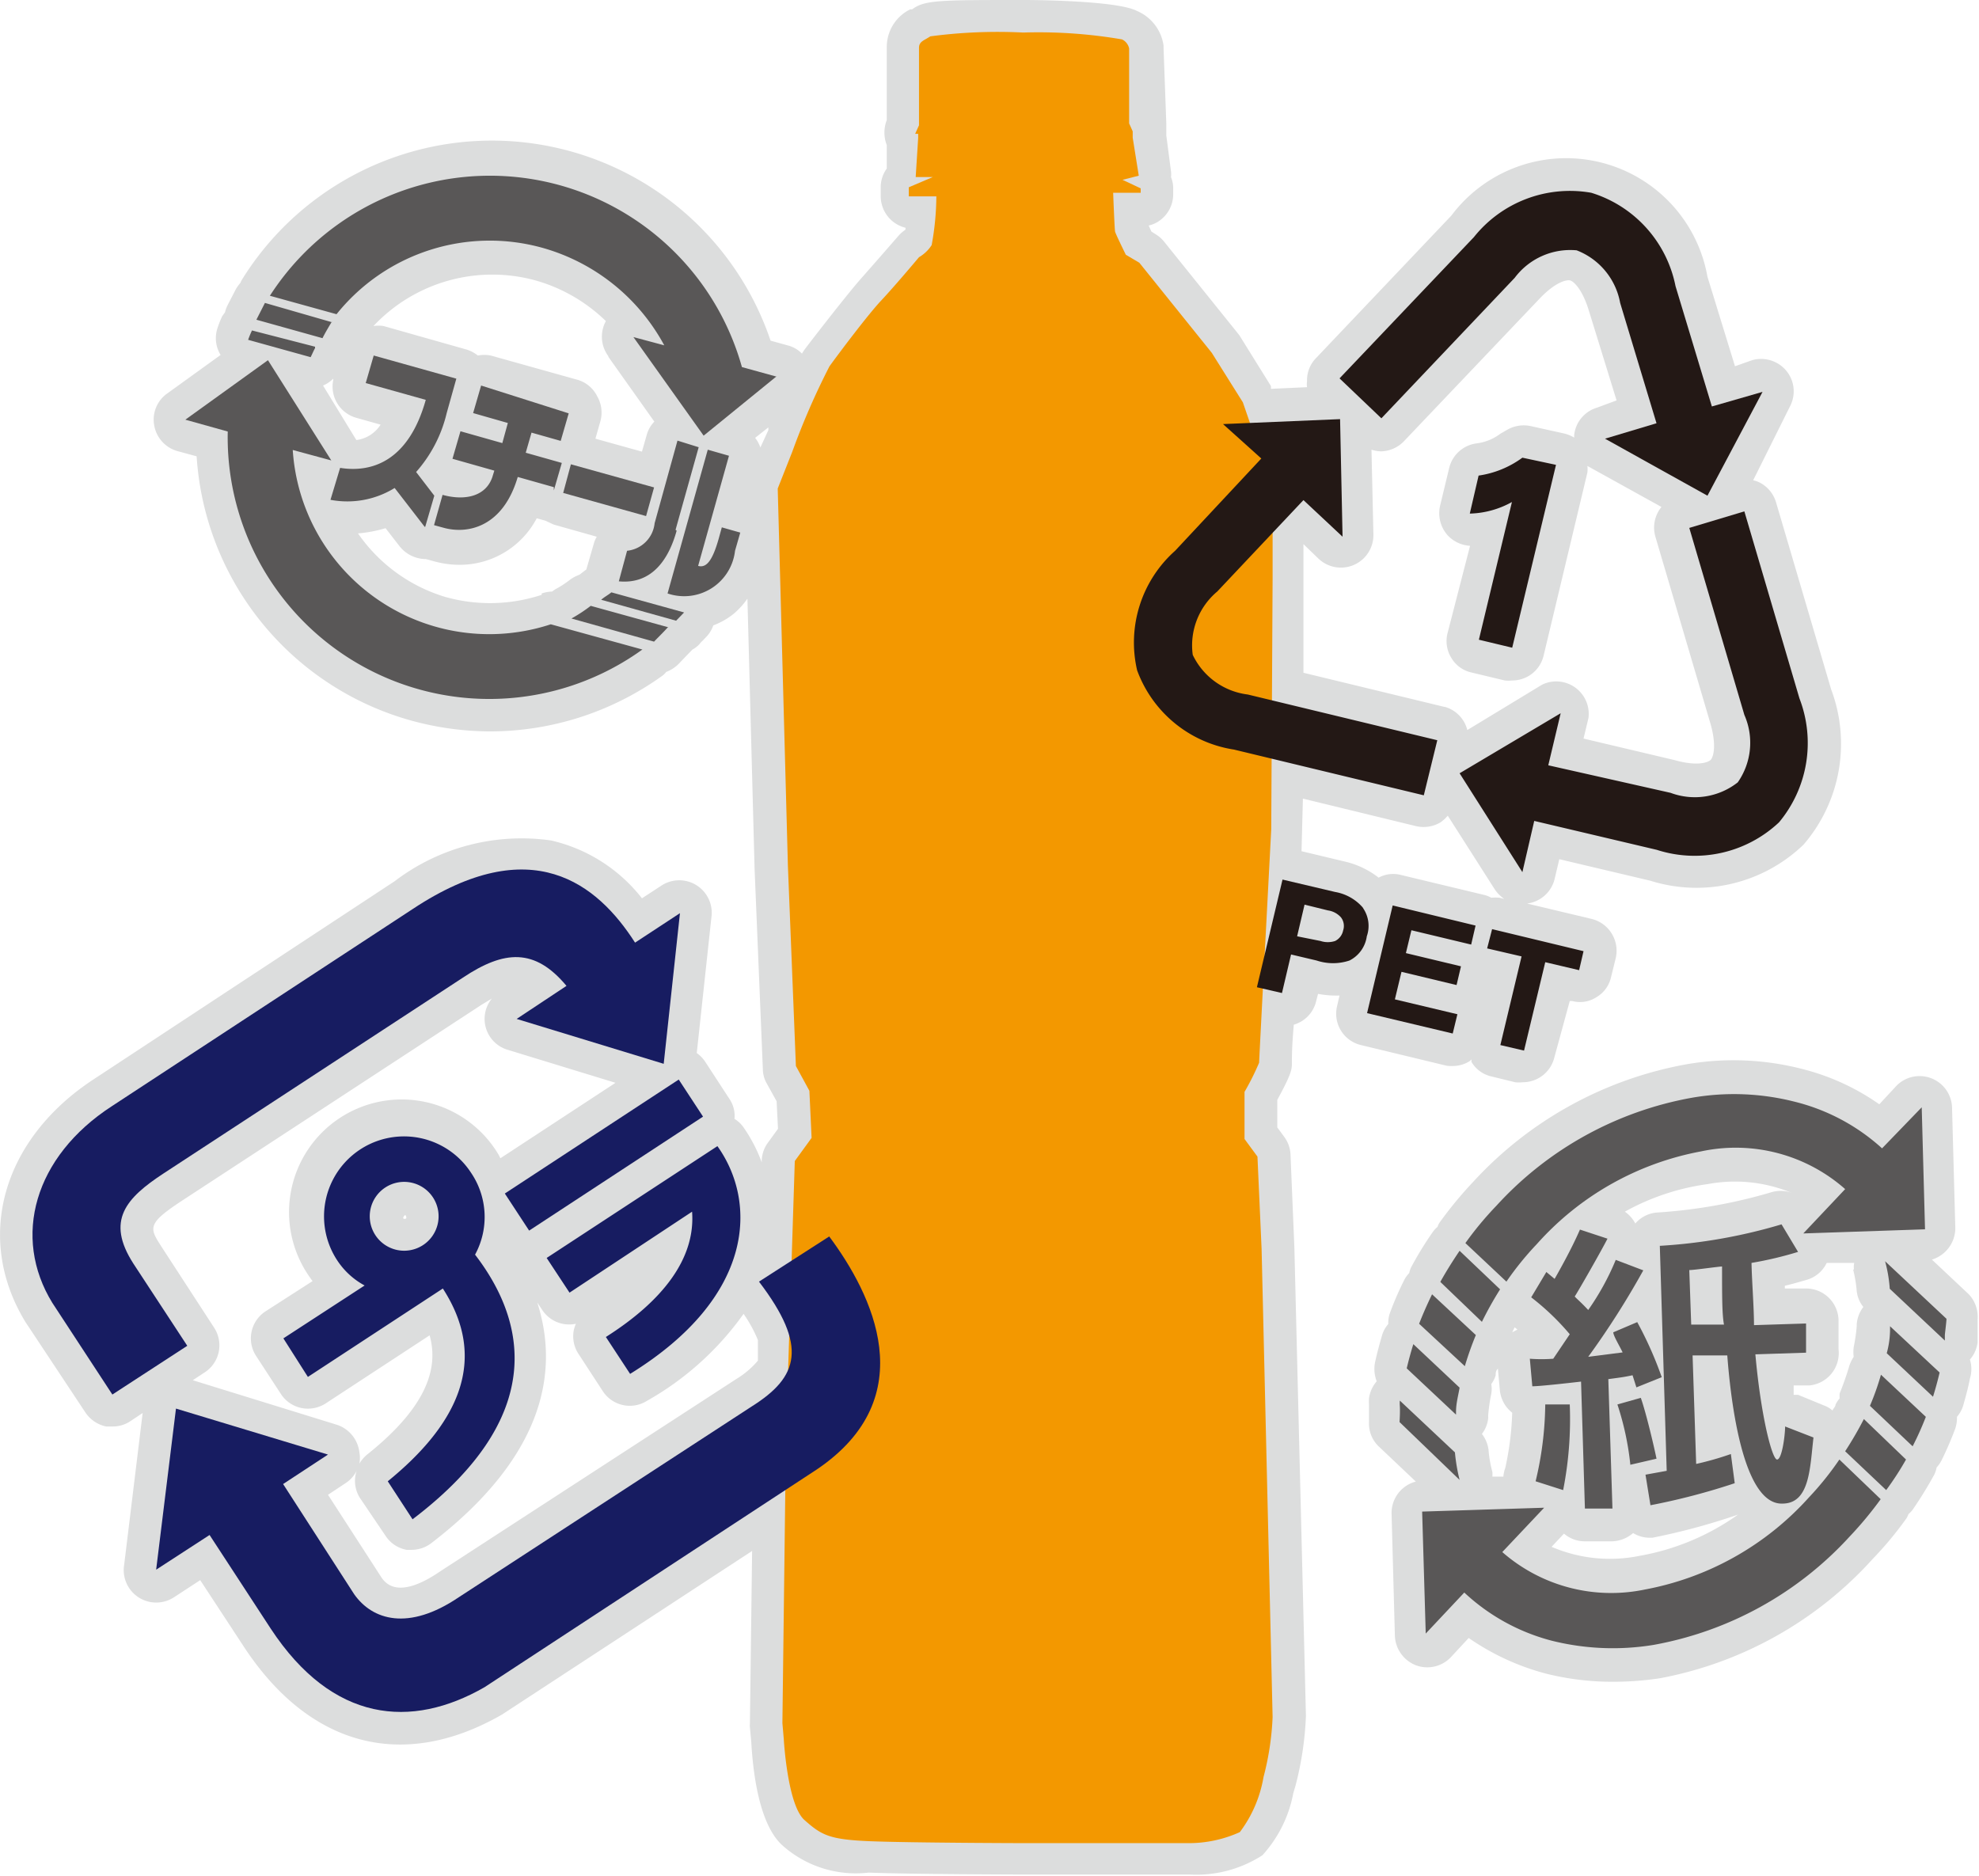 <svg xmlns="http://www.w3.org/2000/svg" viewBox="0 0 71.86 68.11"><defs><style>.cls-1{fill:#dcdddd}.cls-2{fill:#f39800}.cls-3{fill:#595757}.cls-4{fill:#171c61}.cls-5{fill:#231815}</style></defs><g id="レイヤー_2" data-name="レイヤー 2"><g id="レイヤー_1-2" data-name="レイヤー 1"><path class="cls-1" d="M71.49 47l-1.34-1.26a1.2 1.2 0 0 0 .85-1.13l-.12-4.43a1.18 1.18 0 0 0-2-.77l-.64.69a8.45 8.45 0 0 0-2.79-1.28 10 10 0 0 0-4.17-.18 13.84 13.84 0 0 0-7.79 4.28 14.31 14.31 0 0 0-1.22 1.48.51.51 0 0 0-.07.15 1 1 0 0 0-.19.21 12.82 12.82 0 0 0-.76 1.24.9.9 0 0 0-.08.23 1 1 0 0 0-.19.27 11.08 11.08 0 0 0-.51 1.18 1.08 1.08 0 0 0-.06.4 1.07 1.07 0 0 0-.22.39c-.09.31-.18.63-.26 1a1.24 1.24 0 0 0 .06.69 1.18 1.18 0 0 0-.28.62 2.15 2.15 0 0 0 0 .23v.65a1.14 1.14 0 0 0 .37.88l1.33 1.26a1.18 1.18 0 0 0-.88 1.17l.12 4.43a1.2 1.2 0 0 0 .76 1.07 1.18 1.18 0 0 0 1.28-.3l.64-.69a8.91 8.91 0 0 0 2.79 1.29 9.9 9.9 0 0 0 2.45.3 11.25 11.25 0 0 0 1.72-.13A13.84 13.84 0 0 0 68 56.61a13 13 0 0 0 1.23-1.48 1 1 0 0 0 .07-.15.86.86 0 0 0 .18-.2c.26-.38.52-.8.76-1.24a1 1 0 0 0 .08-.25 1.2 1.2 0 0 0 .18-.26 12.11 12.11 0 0 0 .5-1.16 1.22 1.22 0 0 0 .06-.42 1.16 1.16 0 0 0 .22-.39c.09-.32.18-.63.25-1a1.16 1.16 0 0 0 0-.69 1.17 1.17 0 0 0 .28-.63v-.21-.62a1.2 1.2 0 0 0-.32-.91zm-15.15 9.17l.45-.48a1.15 1.15 0 0 0 .76.28h1a1.22 1.22 0 0 0 .75-.3 1.16 1.16 0 0 0 .58.17H60a23.73 23.73 0 0 0 3.11-.84 8.78 8.78 0 0 1-3.59 1.5 5.37 5.37 0 0 1-3.18-.33zm8.82-12.81a1.16 1.16 0 0 0-.86-.06 18.81 18.81 0 0 1-4.12.73 1.15 1.15 0 0 0-.8.4A1.18 1.18 0 0 0 59 44a8.54 8.54 0 0 1 3-1 5.38 5.38 0 0 1 3.16.36zM55 48.2l.1.08-.19.1zm12.29-2.1a4.88 4.88 0 0 1 .13.78 1.11 1.11 0 0 0 .24.58 1.19 1.19 0 0 0-.24.63v.07a6.32 6.32 0 0 1-.11.76 1.37 1.37 0 0 0 0 .35 1.45 1.45 0 0 0-.16.33 10.26 10.26 0 0 1-.35 1 1.21 1.21 0 0 0 0 .18.91.91 0 0 0-.15.23c0 .07-.08.13-.11.21a.92.92 0 0 0-.3-.18l-.95-.39h-.16v-.34h.57A1.18 1.18 0 0 0 66.76 49v-1.07a1.18 1.18 0 0 0-1.22-1.14h-.73v-.1c.26-.06.53-.14.81-.22a1.16 1.16 0 0 0 .71-.61h1a.68.68 0 0 0-.01.24zm-13.1 7.35a4.31 4.31 0 0 1-.14-.81 1.2 1.2 0 0 0-.24-.57 1.13 1.13 0 0 0 .23-.59.63.63 0 0 1 0-.11 6.63 6.63 0 0 1 .11-.76 1 1 0 0 0 0-.35 1 1 0 0 0 .16-.32c0-.08 0-.16.08-.24l.07.77a1.19 1.19 0 0 0 .45.83 10.77 10.77 0 0 1-.25 2 1.14 1.14 0 0 0-.07.32h-.4a1.09 1.09 0 0 0 0-.17z"/><path class="cls-1" d="M52.75 38.71a1.15 1.15 0 0 0 .62-.18l.06-.06v.09a1.13 1.13 0 0 0 .73.53l.86.21a1.24 1.24 0 0 0 .27 0 1.18 1.18 0 0 0 1.15-.9l.56-2.05h.09a1.09 1.09 0 0 0 .88-.14 1.13 1.13 0 0 0 .53-.73l.17-.69a1.19 1.19 0 0 0-.87-1.42l-2.35-.56a1.18 1.18 0 0 0 1-.89l.17-.72 3.3.78a5.6 5.6 0 0 0 5.57-1.31 5.61 5.61 0 0 0 1-5.64l-2-6.79a1.19 1.19 0 0 0-.56-.7 1 1 0 0 0-.27-.1L65 14.75a1.17 1.17 0 0 0-.14-1.29 1.19 1.19 0 0 0-1.24-.38l-.62.22-1-3.25a5.21 5.21 0 0 0-9.3-2.22L47.79 13a1.15 1.15 0 0 0-.33.84.83.83 0 0 0 0 .22l-1.31.06v-.1L45 12.17l-.08-.1-2.63-3.27a1.18 1.18 0 0 0-.29-.27l-.19-.12-.1-.22a1.11 1.11 0 0 0 .53-.29 1.17 1.17 0 0 0 .36-.84v-.22a1.07 1.07 0 0 0-.08-.41.74.74 0 0 0 0-.21l-.17-1.3v-.43l-.1-2.75v-.09A1.61 1.61 0 0 0 41.29.4C40.54 0 37.23 0 37.2 0h-.08c-3 0-3.55 0-4 .34h-.07a1.52 1.52 0 0 0-.85 1.35v2.67a1.25 1.25 0 0 0 0 .91v.85a1.15 1.15 0 0 0-.22.68v.33a1.18 1.18 0 0 0 .9 1.14v.07a1.25 1.25 0 0 0-.27.24s-.87 1-1.34 1.53-1.65 2.05-2 2.51a2.1 2.1 0 0 0-.15.22 1.11 1.11 0 0 0-.49-.29l-.65-.18A10.68 10.68 0 0 0 8.82 10.1a.91.91 0 0 0-.09.17 1.77 1.77 0 0 0-.16.22l-.31.6a1.25 1.25 0 0 0-.09.25l-.1.14a3.56 3.56 0 0 0-.19.49 1.17 1.17 0 0 0 .13.92l-1.94 1.4a1.16 1.16 0 0 0-.47 1.16 1.18 1.18 0 0 0 .84.93l.7.19a10.67 10.67 0 0 0 7.77 9.59 10.93 10.93 0 0 0 2.88.4 10.73 10.73 0 0 0 6.23-2 .65.65 0 0 0 .17-.16 1.26 1.26 0 0 0 .46-.3l.21-.22.28-.29a1 1 0 0 0 .26-.2.63.63 0 0 1 .11-.12l.17-.18a1.11 1.11 0 0 0 .22-.38 2.71 2.71 0 0 0 .74-.42 2.92 2.92 0 0 0 .5-.55l.26 9.81.3 7.27a1.07 1.07 0 0 0 .14.52l.36.65.05 1-.37.51a1.15 1.15 0 0 0-.22.64v.07a5.58 5.58 0 0 0-.66-1.27 1.08 1.08 0 0 0-.33-.31 1.1 1.1 0 0 0-.18-.72l-.88-1.35a1.18 1.18 0 0 0-.31-.32l.54-5A1.18 1.18 0 0 0 24 32.17l-.69.45a5.84 5.84 0 0 0-3.3-2.1A7.6 7.6 0 0 0 14.33 32L3.42 39.18C.09 41.35-.94 44.94.92 48l2.18 3.29a1.21 1.21 0 0 0 .75.51h.24a1.14 1.14 0 0 0 .64-.19l.45-.3-.67 5.5A1.18 1.18 0 0 0 6.32 58l.95-.62 1.58 2.41c2.38 3.63 5.78 4.54 9.38 2.47l9.08-5.94-.08 6.28a.49.49 0 0 0 0 .12l.05.54c.06 1.08.28 3 1.14 3.76a4 4 0 0 0 3.12.98c1.48.06 5.49.07 5.66.07h6a4.43 4.43 0 0 0 2.64-.7 4.6 4.6 0 0 0 1.12-2.25l.08-.27a11.81 11.81 0 0 0 .38-2.54L47 45.29l-.14-3.36a1.16 1.16 0 0 0-.23-.65l-.25-.34v-1c.5-.92.53-1.09.53-1.32s0-.63.07-1.41a1.23 1.23 0 0 0 .29-.13 1.16 1.16 0 0 0 .52-.72l.07-.27a3.51 3.51 0 0 0 .78.06l-.09.39a1.17 1.17 0 0 0 .87 1.41l3.11.75a1.24 1.24 0 0 0 .22.01zm-38 5.47a.1.1 0 0 1 0 .06.08.08 0 0 1-.11 0s0-.08.08-.12zm0 12.1h.2a1.19 1.19 0 0 0 .72-.25c4.25-3.27 4.59-6.39 3.84-8.73l.18.27a1.17 1.17 0 0 0 1.22.5 1.72 1.72 0 0 0-.07.21 1.16 1.16 0 0 0 .17.89l.88 1.35a1.17 1.17 0 0 0 1.6.35A10.81 10.81 0 0 0 27 47.71a4.88 4.88 0 0 1 .52.95v.75a3.2 3.2 0 0 1-.79.67L16 57.05c-.58.4-1.64 1-2.15.23l-1.94-3 .65-.43a1.17 1.17 0 0 0 .39-.44 1.15 1.15 0 0 0 .13 1l.92 1.36a1.16 1.16 0 0 0 .77.51zm37.7-30.61l-5.12-1.24v-4.67l.54.52a1.18 1.18 0 0 0 2-.88l-.07-3.07a1.28 1.28 0 0 0 .34.06A1.19 1.19 0 0 0 51 16l4.88-5.13c.6-.64 1-.71 1.12-.69s.45.29.7 1.12l1 3.24-.7.26a1.17 1.17 0 0 0-.84 1v.09a1.31 1.31 0 0 0-.37-.15l-1.22-.27a1.21 1.21 0 0 0-.83.13l-.26.15a1.8 1.8 0 0 1-.86.35 1.18 1.18 0 0 0-1 .9l-.33 1.37a1.21 1.21 0 0 0 .26 1.05 1.2 1.2 0 0 0 .83.4L52.56 23a1.16 1.16 0 0 0 .14.89 1.13 1.13 0 0 0 .73.53l1.21.29a1.24 1.24 0 0 0 .27 0 1.17 1.17 0 0 0 1.14-.9l1.59-6.65a1 1 0 0 0 0-.24l2.69 1.49a1.18 1.18 0 0 0-.22 1.08l2 6.79c.24.84.09 1.24 0 1.32s-.46.24-1.31 0l-3.3-.78.18-.75A1.18 1.18 0 0 0 56 24.86l-2.72 1.65a1.17 1.17 0 0 0-.81-.84zm2 6.93a1.53 1.53 0 0 0-.3 0 1 1 0 0 0-.29-.11l-3-.72a1.11 1.11 0 0 0-.8.1 3.16 3.16 0 0 0-1.25-.59l-1.55-.37.05-1.91 4.11 1a1.2 1.2 0 0 0 .89-.14 1.48 1.48 0 0 0 .26-.24l1.71 2.68a1.22 1.22 0 0 0 .34.34zm-34.78-11a6 6 0 0 1-3.49.08A5.93 5.93 0 0 1 13 19.37a4.94 4.94 0 0 0 1-.19l.52.67a1.23 1.23 0 0 0 .88.45h.06l.33.09a3.44 3.44 0 0 0 .91.12 3.16 3.16 0 0 0 2.79-1.69l.32.09.19.09.11.05 1.56.44a1.11 1.11 0 0 0-.09.19l-.29 1-.25.19a1.38 1.38 0 0 0-.34.18 3.6 3.6 0 0 1-.52.34 1 1 0 0 0-.13.09 1.37 1.37 0 0 0-.38.07zm-7.57-7.8a1.18 1.18 0 0 0 .83 1.37l.89.25a1.23 1.23 0 0 1-.88.56L11.73 14a1.15 1.15 0 0 0 .37-.25zm10-.83l1.66 2.34a1.12 1.12 0 0 0-.27.46l-.18.63-1.69-.47.18-.63a1.18 1.18 0 0 0-.11-.9 1.16 1.16 0 0 0-.69-.6l-3.18-.89a1.26 1.26 0 0 0-.47 0 1.21 1.21 0 0 0-.42-.22l-3-.85a1.16 1.16 0 0 0-.37 0 5.92 5.92 0 0 1 5.91-1.65A6 6 0 0 1 22 11.66a1.18 1.18 0 0 0 .08 1.26zm5.51 3.28a1.19 1.19 0 0 0-.19-.35l.48-.38v.1zm-19.81 32l-1.95-3c-.42-.66-.52-.81.76-1.65l10.87-7.11.38-.23a1.17 1.17 0 0 0 .57 1.86l3.92 1.2-4.18 2.74-.06-.12a4.09 4.09 0 1 0-6.84 4.47 1 1 0 0 0 .08.11l-1.71 1.1a1.17 1.17 0 0 0-.34 1.62l.9 1.38a1.17 1.17 0 0 0 .75.51 1.19 1.19 0 0 0 .88-.17l3.77-2.47c.31 1.11 0 2.52-2.27 4.33a1.23 1.23 0 0 0-.28.33 1.12 1.12 0 0 0 0-.41 1.2 1.2 0 0 0-.81-1L7 50.12l.41-.27a1.17 1.17 0 0 0 .37-1.63z"/><path class="cls-2" d="M37.12 1.18a18.55 18.55 0 0 0-3.34.14c-.22.15-.41.18-.41.42v2.81l-.14.31h.11v.15l-.09 1.42h.62L33 6.8v.33h1a10 10 0 0 1-.17 1.77 1.36 1.36 0 0 1-.46.44s-.89 1.06-1.37 1.57-1.51 1.88-1.88 2.39a26.56 26.56 0 0 0-1.35 3.1l-.53 1.34.37 13.71.29 7.26.49.9.08 1.71-.61.84-.32 10-.13 10.41.05.58s.13 2.39.75 2.94.9.71 2.38.77 5.61.07 5.61.07h5.94a4.48 4.48 0 0 0 1.88-.4 4.6 4.6 0 0 0 .86-2 10.15 10.15 0 0 0 .33-2.18l-.4-17-.15-3.35-.47-.64v-1.71a9.49 9.49 0 0 0 .53-1.06c0-.11.44-8.47.44-8.47l.05-9.12v-3.25l-1.08-3.14-1.13-1.8-2.63-3.27-.49-.29s-.37-.75-.39-.84S40.42 7 40.42 7h1v-.16l-.66-.31.59-.15L41.13 5v-.23L41 4.48V1.76a.47.47 0 0 0-.26-.33 18 18 0 0 0-3.53-.25z"/><path class="cls-3" d="M11.44 12.59L9.15 12a3.45 3.45 0 0 0-.14.34l2.27.63c.06-.12.1-.22.16-.33zm16.77 1.09l-1.27-.35A9.5 9.5 0 0 0 9.8 10.74l2.42.67A7.13 7.13 0 0 1 19.7 9a7.25 7.25 0 0 1 4.42 3.54l-1.12-.3 2.55 3.58 2.63-2.14zM12.05 11.7L9.62 11l-.31.61 2.4.67c.1-.2.22-.4.34-.6z"/><path class="cls-3" d="M23.46 18.74L23.75 17.7 20.73 16.86 20.45 17.9 23.46 18.74 23.46 18.74z"/><path class="cls-3" d="M26.69 20l.19-.66-.67-.19-.11.4c-.25.89-.48 1.07-.75 1l1.12-4-.77-.22-1.46 5.22A1.86 1.86 0 0 0 26.69 20zm-2.16-.76l.84-3-.77-.24-.83 3a1.12 1.12 0 0 1-1 1l-.3 1.11c1.24.12 1.83-.86 2.1-1.84zm-4.42-1.43l.29-1-1.31-.37.21-.73 1.06.3.29-1L17.47 14l-.29 1 1.26.36-.2.73-1.52-.43-.29 1 1.52.43-.05.16c-.21.77-1 .95-1.83.72l-.31 1.1.33.09c.87.25 2.17 0 2.71-1.84l1.31.37zm-4.67 1.32l.33-1.13-.66-.86A4.94 4.94 0 0 0 16.22 15l.35-1.25-3-.84-.29 1 2.18.61c-.61 2.18-1.91 2.66-3.11 2.47L12 18.15a3.27 3.27 0 0 0 2.33-.43l1.09 1.41zm9.4 3.11l-2.64-.73c-.12.1-.26.17-.37.27l2.72.76.29-.3z"/><path class="cls-3" d="M23.34 23.59L20 22.67a7.15 7.15 0 0 1-9.37-6.33l1.4.38-2.3-3.64-3 2.16 1.54.43a9.5 9.5 0 0 0 15.05 7.92z"/><path class="cls-3" d="M24.27 22.78L21.45 22a5.6 5.6 0 0 1-.7.46l3 .84c.16-.17.34-.34.49-.51z"/><path class="cls-3" d="M13.54 12.95L13.25 13.98 13.54 12.95 13.54 12.95z"/><path class="cls-4" d="M4.84 45.88c-1-1.56-.27-2.37 1.1-3.27l10.87-7.11c1.5-1 2.61-1.08 3.76.3L18.76 37l5.34 1.63.59-5.47-1.63 1.07C21.69 32.09 19.3 30.16 15 33L4.06 40.17C1.24 42 .43 44.92 1.9 47.31l2.18 3.33 2.72-1.77zm22.72.66c1.79 2.35 1.44 3.46-.26 4.53L16.66 58c-1.83 1.24-3.14.83-3.8-.11l-2.58-4 1.63-1.07-5.52-1.67L5.67 57l1.94-1.26 2.22 3.4c2.25 3.42 5.11 3.65 7.76 2.13l12.07-7.91c3.89-2.63 2-6.38.45-8.46z"/><path class="cls-4" transform="rotate(-33.24 21.926 41.937)" d="M18.15 41.14H25.7V42.75H18.15z"/><path class="cls-4" d="M22 48.55l.88 1.34c4.54-2.8 4.62-6.24 3.17-8.27l-6.2 4.06.83 1.26L25.13 44c.13 1.71-1.08 3.25-3.13 4.55zm-4.9-5.97a2.9 2.9 0 0 0-4.86 3.18 2.75 2.75 0 0 0 1 .92l-2.95 1.92.89 1.4 4.9-3.21c1.67 2.58.57 4.91-2 7l.9 1.38c5.27-4 3.83-7.58 2.27-9.61a2.86 2.86 0 0 0-.15-2.98zm-1.75 2.64a1.25 1.25 0 1 1 .37-1.74 1.25 1.25 0 0 1-.37 1.74z"/><path class="cls-3" d="M68.63 48.16v.11q0 .43-.12.87l1.68 1.58c.09-.29.17-.58.24-.88zm2.05-.27l-2.23-2.09a5.14 5.14 0 0 1 .17 1l2 1.88v-.19c0-.06.05-.41.06-.6zm-3 3.64A13.37 13.37 0 0 1 67 52.7l1.49 1.41a11 11 0 0 0 .72-1.11zm.62-1.61a9.5 9.5 0 0 1-.4 1.13l1.55 1.47a11.3 11.3 0 0 0 .48-1.07zm-8.57 7.8a6 6 0 0 1-5.18-1.36l1.52-1.61-4.43.14.13 4.43 1.4-1.49a7.36 7.36 0 0 0 3.18 1.75 9.14 9.14 0 0 0 3.7.15 12.7 12.7 0 0 0 7.11-3.93 13.36 13.36 0 0 0 1.13-1.36L66.79 53a11 11 0 0 1-1.11 1.38 10.62 10.62 0 0 1-5.95 3.34zm-6.86-6.35v-.11c0-.29.08-.58.13-.87l-1.68-1.58c-.09.29-.17.58-.24.88zm-2.05.27l2.18 2.1a6.61 6.61 0 0 1-.17-1l-2-1.88a1.23 1.23 0 0 0 0 .2c.01.2 0 .39-.01.58zM53.81 48a12.57 12.57 0 0 1 .66-1.18L53 45.42c-.25.37-.49.75-.7 1.13zm-.62 1.61a11.68 11.68 0 0 1 .4-1.13L52 47c-.17.35-.33.71-.47 1.07zm8.58-7.8A6 6 0 0 1 67 43.18l-1.52 1.61 4.42-.15-.12-4.43-1.44 1.49a7.33 7.33 0 0 0-3.2-1.7 8.92 8.92 0 0 0-3.69-.14 12.62 12.62 0 0 0-7.11 3.92 12.16 12.16 0 0 0-1.13 1.36l1.49 1.4a11.09 11.09 0 0 1 1.11-1.37 10.57 10.57 0 0 1 5.96-3.36z"/><path class="cls-3" d="M61.34 46.12c.18 0 1-.12 1.19-.13 0 1.08 0 1.74.07 2.11h-1.19zm-4.94 3.22a5.72 5.72 0 0 1-.85 0l.09 1c.3 0 1.51-.14 1.77-.17l.14 4.61h1l-.15-4.7c.53-.07.59-.08.88-.14l.14.44.92-.37a13.56 13.56 0 0 0-.89-2l-.87.37c0 .12.22.48.34.73l-1.25.16a30.2 30.2 0 0 0 2-3.14l-1-.38a9.33 9.33 0 0 1-1 1.82c-.28-.3-.4-.39-.49-.49.15-.23.95-1.63 1.19-2.1l-1-.33c-.31.72-.8 1.58-.92 1.79l-.3-.25-.55.92a9.05 9.05 0 0 1 1.4 1.34zM56.11 51a12.38 12.38 0 0 1-.35 2.79l1 .32A13.32 13.32 0 0 0 57 51zm8.71.8c0 .3-.11 1.19-.29 1.2s-.59-1.57-.79-3.82l1.84-.06v-1.06l-1.89.06c0-.64-.08-1.65-.09-2.26a13.33 13.33 0 0 0 1.69-.4l-.6-1a19.38 19.38 0 0 1-4.42.78l.25 8.17-.77.14.18 1.11a24.11 24.11 0 0 0 3.06-.8l-.14-1.06a11 11 0 0 1-1.26.36l-.13-3.94h1.26c.09 1.18.48 5.43 2 5.38 1 0 1-1.3 1.13-2.4zm-6.09-.8a10.35 10.35 0 0 1 .47 2.19l.95-.22c-.07-.35-.36-1.61-.57-2.21z"/><path class="cls-5" d="M62.16 14.76l-1.32-4.37A4.45 4.45 0 0 0 57.78 7a4.46 4.46 0 0 0-4.26 1.61l-4.88 5.13 1.52 1.45 4.84-5.1a2.52 2.52 0 0 1 2.25-1A2.53 2.53 0 0 1 58.83 11l1.32 4.37-1.87.56L62 18l2-3.77zm-6.45 15.05l4.45 1.05a4.47 4.47 0 0 0 4.44-1 4.5 4.5 0 0 0 .74-4.5l-2-6.79-2 .6 2 6.79a2.51 2.51 0 0 1-.24 2.45 2.52 2.52 0 0 1-2.44.38l-4.44-1 .45-1.89L53 28.08l2.28 3.59zM45.8 16.65L42.67 20a4.46 4.46 0 0 0-1.38 4.34 4.47 4.47 0 0 0 3.52 2.88l6.89 1.66.49-2-6.88-1.66a2.56 2.56 0 0 1-2-1.44 2.55 2.55 0 0 1 .89-2.3l3.13-3.32 1.42 1.33-.09-4.27-4.25.18zm9.48-.03a3.54 3.54 0 0 1-1.59.65l-.32 1.38a3.3 3.3 0 0 0 1.53-.42l-1.2 5 1.21.29 1.59-6.64zm-6.8 17.55a.85.85 0 0 1-.53 0L47.1 34l.27-1.15.85.21a.78.78 0 0 1 .47.25.51.51 0 0 1 .08.48.54.54 0 0 1-.29.38zm1-1.22a1.72 1.72 0 0 0-1-.56l-1.91-.45-.93 3.91.91.21.33-1.4.93.22a1.89 1.89 0 0 0 1.19 0 1.16 1.16 0 0 0 .63-.88 1.14 1.14 0 0 0-.12-1zm1.09-.07l-.93 3.91 3.11.74.17-.7-2.27-.54.24-1 2 .48.16-.68-2-.48.2-.83 2.17.52.16-.69zm3.61.86l3.32.8-.16.69-1.23-.29-.77 3.21-.86-.2.77-3.22-1.25-.29z"/></g></g></svg>